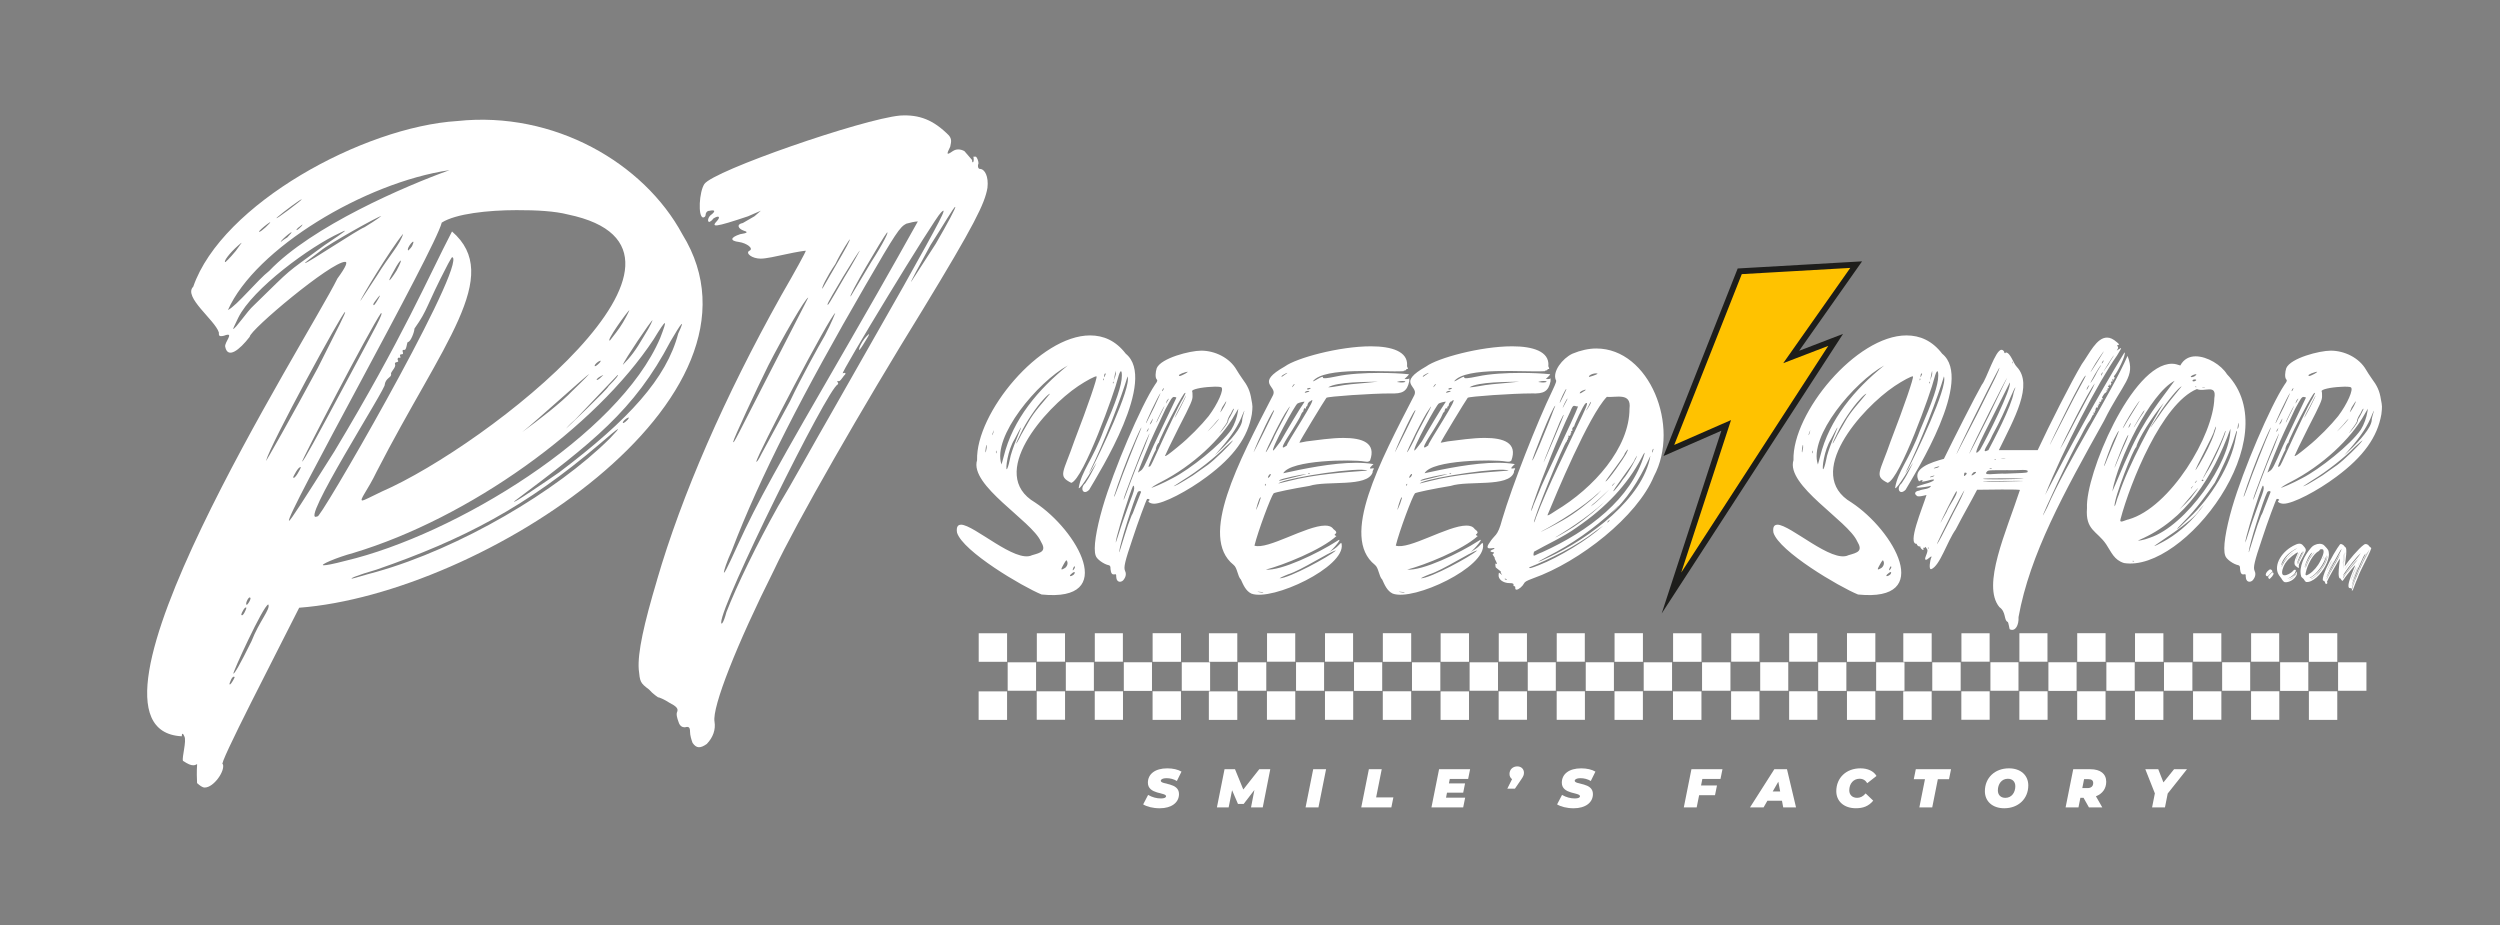 <svg viewBox="0 0 1700.79 629.28" version="1.1" xmlns="http://www.w3.org/2000/svg" id="Capa_1">
  
  <rect x="0" y="0" width="1700.79" height="629.28" fill="#808080" stroke="none"/>
  
  <defs>
    <style>
      .st0 {
        fill: #fff;
      }

      .st1 {
        fill: #ffc200;
      }

      .st2 {
        fill: none;
        stroke: #1d1d1b;
        stroke-miterlimit: 10;
        stroke-width: 4px;
      }
    </style>
  </defs>
  <path d="M229.52,189.52c6.15-8.36,7.03-11.4,5.28-11.39-9.63.02-64.9,46.44-64.92,50.99-7.03,9.12-14.92,15.21-16.65,6.87-.87-3.03,7.03-10.64-.85-7.59-3.5.77-3.5,0-3.5-2.27-2.6-8.34-24.45-24.23-17.42-31.07,19.41-56.2,115.84-108.79,179.76-112.73,65.67-6.98,126.86,28.54,152.99,77.05,68.86,111.39-136.34,244.67-260.67,254.07-14.08,28.11-56.32,109.41-51.93,106.36,1.74,4.55-6.17,15.95-12.3,15.97-1.75,0-3.5-1.51-5.24-3.02-.83-17.45,1.78-12.15-2.59-12.13-1.75,0-3.5-.75-7-3.02-.87-2.27,2.66-13.67.92-16.7-.87-2.27-1.74-2.27-1.75,0-84.9-4.36,85.64-270.36,105.88-311.38h0ZM153.39,178.31s2.63-2.28,7.02-7.61c4.39-6.08,5.27-6.84,1.76-3.8-6.14,5.33-10.54,11.41-8.78,11.4h0ZM155.06,210.94c6.13-3.05,20.19-20.54,28.08-26.63,28.97-30.42,92.95-57.89,122.74-68.58-57.8,8.48-132.33,53.43-150.82,95.21ZM159.64,460.6c-1.75-1.51-3.51,4.56-3.51,4.56,0,2.28,3.51-3.8,3.51-4.56ZM158.52,223.83c1.75,0,9.66-12.16,14.05-15.97,28.09-27.38,19.31-19.78,48.26-41.09,14.91-9.9,16.66-11.42,10.53-8.37-20.16,9.15-59.63,38.08-69.31,57.84-2.64,5.32-3.52,7.6-3.52,7.6h0ZM158.77,458.32c.88,0,4.39-6.08,12.31-22.04,5.29-13.67,13.19-22.04,11.45-25.07-3.5.77-24.64,47.11-23.76,47.11ZM167.64,413.53c-.87-1.51-3.51,3.8-3.51,4.56.87,2.27,3.51-3.8,3.51-4.56ZM167.65,411.25c0,1.52,3.51-3.8,2.64-4.56-.87-1.52-3.51,3.8-2.64,4.56ZM176.21,157.77c.88,0,2.63-1.52,4.39-3.05,9.65-9.13-5.26,2.29-4.39,3.05ZM216.23,250.26c14.08-28.11,19.36-37.99,18.48-37.99-1.75,0-51.01,90.42-53.67,101.06-1.76,3.8,18.47-31.92,35.19-63.07h0ZM205.15,135.7c0-.76-12.28,8.38-16.66,12.18-3.51,3.8,18.42-12.94,16.66-12.18h0ZM191.07,164.57s1.75-1.52,4.38-3.05c8.78-9.13-5.26,2.29-4.38,3.05ZM196.69,354.27c.88,0,9.67-13.68,30.76-47.12,46.6-77.51,64.22-119.29,80.06-149.68,34.94,30.27-6.33,75.9-51.21,163.28-6.16,12.91-12.31,19.76-9.68,19.75.87,0,5.26-2.29,13.15-6.1,71.87-31.28,242.05-164.48,126.56-188.49-8.75-2.26-21-2.99-35.01-2.95-19.26.04-41.15,2.37-50.79,8.47-4.43,18.22-108.22,202.87-103.84,202.86v-.02ZM204.67,317.83c-1.75-.75-5.27,6.84-5.27,6.84.87,2.27,5.27-6.08,5.27-6.84ZM205.1,153.91c1.17-1.52.88-1.52-.88,0-3.51,2.29-3.51,4.56.88,0ZM205.55,314.03c.87,0,8.79-14.44,29.91-53.95,21.12-39.51,25.51-47.11,23.76-47.11-7.91,11.4-54.55,101.06-53.67,101.05h0ZM207.66,178.95c1.75,0,35.95-22.85,40.33-24.38,8.77-5.33,11.4-7.61,11.4-7.61-1.75,0-35.94,19.06-41.21,23.62-7.9,6.09-11.4,8.37-10.53,8.37h0ZM215.96,351.19c-.89,6.83,95.85-160.34,92.39-175.51-.87-1.51-.87-.76-3.51,3.8-15.84,30.39-13.21,30.39-22.88,44.07,0,2.28-2.65,9.11-4.4,9.12-.88,0-.89,6.07-2.64,5.32-2.63,0,.87,3.03-1.76,3.04-2.63,0,.87,3.03-1.76,2.28-.88,0-.88.76-.88,1.52,1.75,2.27-2.63.76-1.76,3.04s-3.52,5.32-2.65,6.84c0,2.28-3.51,2.29-4.39,6.84,2.63,0-59.79,97.27-45.76,89.65h0ZM220.24,384.57c1.75,0,6.13-.77,14.89-3.07,74.45-17.63,185.81-85.43,214-151.51,5.29-13.67,4.41-13.67-4.38.77-39.55,60.04-125.51,121.71-204.36,145.42-11.39,3.06-23.66,8.4-20.16,8.39h.01ZM239.48,393.63c.88,0,7.88-2.29,16.65-4.59,56.94-16.07,122.7-54.92,158.69-90.67,8.78-9.13,7.9-9.13-7.02,3.81-50.01,42.61-92.09,64.72-151.67,85.35-13.14,3.82-18.4,6.11-16.65,6.11h0ZM245.24,204.66s3.52-5.32,11.43-17.48c7.91-12.92,15.81-21.29,17.58-28.12-8.78,10.65-29.88,45.6-29.01,45.6ZM253.99,206.92c0,1.52.87.76,3.51-3.8,3.52-6.08-3.51,3.04-3.51,3.8ZM269.8,184.11c5.28-9.88,2.65-8.35-1.75,0-5.28,9.12-3.52,8.36,1.75,0ZM277.72,170.44s1.75-1.52,2.63-3.04c3.52-7.6-4.38,1.53-2.63,3.04ZM380.61,321.21c47.37-35.78,72.83-63.91,80.79-94.29,5.28-11.39,1.77-6.83-5.27,5.33-24.64,47.11-53.58,69.18-106.21,108.77-2.63,3.04,21.92-13.71,30.69-19.8h0ZM389.51,265.79c8.78-8.37,11.41-11.41,11.41-11.41-.88,0-35.98,31.96-45.63,39.57,11.4-8.37,26.32-19.79,34.22-28.16ZM385.07,291.6s28.96-27.39,28.96-28.9c5.27-5.32,7.02-7.6,6.15-7.6,0,0-24.58,25.86-28.97,30.42-4.39,3.8-6.14,6.08-6.14,6.08h0ZM407.95,246.78c1.17-1.52.88-1.77-.87-.76-3.51,2.28-3.52,5.32.87.76ZM409.67,255.88c1.17-1.01.88-1.01-.88,0-4.38,2.29-3.51,4.56.88,0ZM428.18,211.06c-.88,0-16.69,22.05-13.18,20.52,1.76-2.28,6.15-7.6,8.79-12.16,3.52-6.08,4.4-8.36,4.4-8.36h-.01ZM437.76,229.25c5.28-8.36,6.16-11.4,6.16-11.4-.88,0-19.33,27.36-20.22,30.4,5.27-5.32,8.78-9.89,14.06-19ZM427.1,285.44c1.17-1.52.88-1.77-.87-.76-3.51,2.28-3.52,5.32.87.76Z" class="st0"></path>
  <path d="M446.94,394.67c16.79-57.71,45.85-124.56,84.56-193.71,9.67-16.72,16.71-29.63,16.71-30.39-.87,0-6.13.77-13.14,2.31-7.01,1.53-14.01,3.07-17.52,3.08-6.13,0-10.49-3.77-7.86-5.29,3.51-1.53-1.74-5.31-6.99-6.05-6.12-.75-6.12-3.02.89-5.31,5.25-.77,5.26-1.53,2.63-2.28-4.37-1.51-5.24-4.54-.86-5.31l7.89-4.57,4.39-3.81-8.76,3.82c-22.78,7.64-25.41,7.65-21.02,3.08,2.63-3.04.89-3.8-2.62-1.51-.88,1.52-2.63,2.28-2.63,2.28-1.75,0-.87-3.79,1.76-5.32,2.63-2.28,1.76-3.04-1.74-2.27-1.75,0-2.63,1.52-2.63,3.04,0,.76-.88,1.52-1.75,1.52-3.5-.75-2.58-17.45.93-22.77,6.15-9.12,107.79-44.27,133.19-46.6,13.13-.79,22.75,2.98,33.23,13.58,1.75,2.27,1.74,3.79.86,7.59-2.64,5.32-2.64,6.08,1.74,3.03,2.34-1.53,4.97-1.53,7.88-.02l5.24,6.06c0,3.03,1.75,1.51.88-2.28h1.75c.87.75,1.74,3.03,1.74,4.55-.88,2.28-.01,3.79.87,3.79,3.5,0,6.11,5.3,5.22,12.89-1.78,10.63-8.82,25.06-43.99,82.82-41.32,66.88-86.18,145.14-101.14,177.05-25.52,50.9-42.27,93.44-40.55,103.3.86,5.31-.9,10.63-5.29,15.19-4.38,3.05-7.01,3.05-9.63-.74-.87-2.27-1.74-5.31-1.73-7.58,0-3.04-.86-3.79-3.49-3.03-1.75,0-3.5-.75-4.37-3.78-.87-2.27-1.74-5.31-.86-6.83.88-2.28-.86-3.79-5.23-6.06-3.5-2.27-6.99-3.78-7.87-3.78,0,0-3.49-2.27-6.11-5.3-6.12-4.54-6.11-5.3-6.97-13.64-.84-11.38,3.58-31.12,12.42-60.74h-.03ZM494.15,416.56c7.05-18.23,21.14-47.1,35.21-72.17,8.79-14.44,24.63-43.31,36.06-63.07l49.26-86.63c24.63-44.07,30.79-55.47,25.52-50.14-4.39,3.8-69.45,110.96-66.82,109.43,1.75-.76,2.63,0,.87,1.52-1.76,2.28-2.64,3.8-3.51,3.8s-1.75,0-.88.76,0,1.52,0,1.52c-7.01,3.05-79.18,148.92-79.22,161.82,0,2.28,1.75,0,3.52-6.84h0ZM492.47,389.25c0,1.52,1.75-1.52,9.68-19,13.21-28.87,25.52-50.9,76.53-139.05,25.5-44.07,45.74-80.55,45.74-80.55-1.75,0-5.25.77-7.88,1.54-4.38,2.29-7.02,6.09-28.12,42.56-41.34,71.43-71.26,129.17-90.65,180.06-3.52,7.6-5.29,13.67-5.29,14.43h0ZM522.59,255.62c28.16-54.7,27.28-53.18,27.28-53.18-1.75,0-17.58,27.36-27.26,46.35-7.92,15.96-23.77,50.14-23.77,51.66,0,2.28,2.64-3.8,23.75-44.83h0ZM514.56,314.07c0,.76,1.76-1.52,3.52-5.32l19.35-35.71c7.92-16.71,19.36-37.23,23.76-44.83,4.4-8.36,7.04-15.19,7.04-15.19-2.63,0-53.66,97.26-53.67,101.05ZM559.52,196.34l9.67-16.72c5.28-9.12,9.67-16.72,8.8-16.72,0,0-5.27,7.6-9.68,16.72-6.15,9.12-9.67,16.72-8.8,16.71h.01ZM574.42,188.72c6.15-9.88,10.55-18.24,10.55-18.24-.88,0-21.98,34.96-21.98,36.48s.88,0,11.43-18.24h0ZM578.76,201.61l14.07-23.56c7.91-12.16,12.31-21.28,10.56-19.76-2.63,3.04-27.26,44.84-24.63,43.31h0ZM586.56,232.7c1.76-3.04,4.39-5.32,4.39-5.32.88,0-.88,2.28-2.64,5.32-1.76,3.04-3.52,5.32-3.52,5.32-.88,0,0-2.28,1.77-5.32ZM619.93,191.65l16.7-25.84c7.92-13.68,14.07-25.08,13.2-25.07-.87,0-7.91,12.16-16.7,25.84-7.92,14.44-14.08,25.83-13.2,25.07Z" class="st0"></path>
  <g>
    <polygon points="1183.57 184.57 1135.36 306.47 1174.35 289.41 1137.12 403.44 1248.83 231.23 1218.57 242.86 1262.79 180.03 1183.57 184.57" class="st1"></polygon>
    <polygon points="1183.57 184.57 1135.36 306.47 1174.35 289.41 1137.12 403.44 1248.83 231.23 1218.57 242.86 1262.79 180.03 1183.57 184.57" class="st2"></polygon>
  </g>
  <path d="M705.37,430.83h19.18v19.33h-19.18v-19.33ZM744.81,430.8h19.1v19.37h-19.1v-19.37ZM704.85,450.58v19.34h-19.31v-19.34h19.31ZM725.1,450.54h19.08v19.39h-19.08v-19.39h0ZM783.71,470.03h-19.16v-19.48h19.16v19.48ZM823.26,450.57v19.37h-19.28v-19.37h19.28ZM744.78,470.29h19.2v19.43h-19.2v-19.43ZM724.57,470.31v19.36h-19.27v-19.36h19.27ZM685.13,430.82v19.41h-19.3v-19.41h19.3ZM784.12,489.75v-19.47h19.3v19.47h-19.3ZM665.78,489.76v-19.41h19.34v19.41h-19.34ZM803.44,450.24h-19.29v-19.47h19.29v19.47ZM1590.09,450.24h-19.29v-19.47h19.29v19.47ZM1452.44,489.76v-19.41h19.34v19.41h-19.34ZM1570.78,489.75v-19.47h19.3v19.47h-19.3ZM1471.79,430.82v19.41h-19.3v-19.41h19.3ZM1511.23,470.31v19.36h-19.27v-19.36h19.27ZM1531.44,470.28h19.2v19.43h-19.2v-19.43ZM1609.92,450.57v19.37h-19.28v-19.37h19.28ZM1570.37,470.03h-19.16v-19.48h19.16v19.48ZM1511.76,450.54h19.08v19.39h-19.08v-19.39h0ZM1491.51,450.58v19.34h-19.31v-19.34h19.31ZM1531.47,430.8h19.1v19.37h-19.1v-19.37ZM1492.03,430.82h19.18v19.34h-19.18v-19.34ZM1432.46,450.24h-19.29v-19.47h19.29v19.47ZM1294.8,489.76v-19.41h19.34v19.41h-19.34ZM1413.14,489.75v-19.47h19.3v19.47h-19.3ZM1314.15,430.82v19.41h-19.3v-19.41h19.3ZM1353.59,470.31v19.36h-19.26v-19.36h19.26ZM1373.8,470.28h19.2v19.43h-19.2v-19.43ZM1452.28,450.57v19.37h-19.28v-19.37h19.28ZM1412.73,470.03h-19.16v-19.48h19.16v19.48ZM1354.12,450.54h19.08v19.39h-19.08v-19.39h0ZM1333.87,450.58v19.34h-19.31v-19.34h19.31ZM1373.83,430.8h19.1v19.37h-19.1v-19.37ZM1334.39,430.82h19.18v19.33h-19.18v-19.33ZM1275.83,450.24h-19.29v-19.47h19.29v19.47ZM1138.18,489.76v-19.41h19.34v19.41h-19.34ZM1256.52,489.75v-19.47h19.3v19.47h-19.3ZM1157.53,430.82v19.41h-19.3v-19.41h19.3ZM1196.97,470.31v19.36h-19.27v-19.36h19.27ZM1217.18,470.28h19.2v19.43h-19.2v-19.43ZM1295.66,450.57v19.37h-19.28v-19.37h19.28ZM1256.11,470.03h-19.16v-19.48h19.16v19.48ZM1197.5,450.54h19.08v19.39h-19.08v-19.39h0ZM1177.25,450.58v19.34h-19.31v-19.34h19.31ZM1217.21,430.8h19.1v19.37h-19.1v-19.37ZM1177.77,430.82h19.18v19.33h-19.18v-19.33ZM1117.7,450.24h-19.29v-19.47h19.29v19.47ZM980.04,489.76v-19.41h19.34v19.41h-19.34ZM1098.38,489.75v-19.47h19.3v19.47h-19.3ZM999.39,430.82v19.41h-19.3v-19.41h19.3ZM1038.83,470.31v19.36h-19.27v-19.36h19.27ZM1059.04,470.28h19.2v19.43h-19.2v-19.43ZM1137.52,450.57v19.37h-19.28v-19.37h19.28ZM1097.97,470.03h-19.16v-19.48h19.16v19.48ZM1039.36,450.54h19.08v19.39h-19.08v-19.39h0ZM1019.11,450.58v19.34h-19.31v-19.34h19.31ZM1059.07,430.8h19.1v19.37h-19.1v-19.37ZM1019.63,430.82h19.18v19.33h-19.18v-19.33h0ZM960.06,450.24h-19.29v-19.47h19.29v19.47ZM822.4,489.76v-19.41h19.34v19.41h-19.34ZM940.74,489.75v-19.47h19.3v19.47h-19.3ZM841.75,430.82v19.41h-19.3v-19.41h19.3ZM881.19,470.31v19.36h-19.27v-19.36h19.27ZM901.4,470.28h19.2v19.43h-19.2v-19.43ZM979.88,450.57v19.37h-19.28v-19.37h19.28ZM940.33,470.03h-19.16v-19.48h19.16v19.48ZM881.72,450.54h19.08v19.39h-19.08v-19.39h0ZM861.47,450.58v19.34h-19.31v-19.34h19.31ZM901.43,430.8h19.1v19.37h-19.1v-19.37ZM861.99,430.82h19.18v19.34h-19.18v-19.34Z" class="st0"></path>
  <path d="M1612.04,373.96c-.36.33-.8,1.04-1.33,2.14l-2,4.25-.65,1.39.77-1.44.99-1.98.99-1.98,1.06-2.11.18-.27h-.01ZM1604.17,384.85l.67-1.44.41-.99-.61,1.22-.43.99-.04.23h0ZM1602.1,390.87l.54-1.33.63-1.49.58-1.39.4-1.06c-.06.06-.2.32-.43.79l-.77,1.73-.9,2.25-.9,2.31-.72,1.98-.38,1.24.4-1.03.49-1.33.54-1.39.49-1.28h.03ZM1600.3,397.8c.24-.78.64-1.85,1.19-3.22l1.89-4.48,2.18-4.99,2.07-4.77.88-1.67.56-1.24.4-.88-.94.99-.81,1.48c-2.28,4.89-4.06,8.96-5.35,12.21-1.29,3.25-2.14,5.85-2.56,7.8.45-1.3.49-1.26.49-1.26v.03ZM1601.52,389.16l.47-1.15.63-1.53.47-1.21-.45.81-.72,1.71-.83,2.05-.79,2.07-.63,1.75c-.18.51-.29.87-.32,1.08l.45-1.12.59-1.55.61-1.62.52-1.28h0ZM1597.6,388.58c.36-.51.84-1.13,1.44-1.87l1.87-2.25,1.87-2.25c.6-.73,1.06-1.36,1.39-1.87l-.72.79-1.26,1.48-1.53,1.89-1.55,1.96-1.33,1.75-.9,1.22.72-.86h0ZM1596.62,385.34c.45-.69.94-1.38,1.46-2.07s.91-1.23,1.15-1.62l-1.62,2.11-1.19,1.69-1.01,1.51c-.15.36.32-.3,1.22-1.62h-.01ZM1597.47,387.28c.63-.96,1.33-1.91,2.09-2.86l2.31-2.77,2.27-2.68c.73-.88,1.39-1.76,1.96-2.63-.72.6-1.58,1.45-2.59,2.56s-2.02,2.3-3.06,3.58-2.01,2.53-2.92,3.76-1.66,2.28-2.23,3.15l-.99,1.58c-.15.27-.23.54-.22.81l1.49-1.8,1.12-1.66c.36-.54.61-.88.77-1.03h0ZM1593.96,386.83l.14-.77.25-1.64.34-2.41.36-2.65.29-2.38.16-1.55-.2,1.12-.29,2.25-.38,2.72-.36,2.65-.25,2.05-.05.61h-.01ZM1594.1,393.3c1.17-1.98,2.52-3.94,4.05-5.89s3.01-3.79,4.45-5.53c.6-.72.87-1.08.81-1.08l-1.08,1.24-.97,1.13-.92,1.1-1.91,2.34-1.6,2.02-1.08,1.51c-.27.4-.42.67-.45.79l-.76.92-.43.72c-.34.74-.37.91-.36.97l.25-.23h0ZM1593.78,383.63l.36-2.07.47-3.6.29-2.52-.43,2.63-.29,2.27-.25,2.05-.16,1.24h.01ZM1588.65,382.87c-.37.8-.39.82-.45.77-.35.76-.38.79-.41.76l-.43.79-.72,1.15-.81,1.49-1.03,1.96-1.03,2.02-.79,1.66c-.21.47-.32.77-.32.92l.4-.72c.51-1.08,1.2-2.39,2.07-3.94l2.7-4.74c.93-1.62,1.81-3.2,2.63-4.74.82-1.54,1.46-2.86,1.91-3.94l-.61,1.03-1.08,1.8-.94,1.67c-.23.69-.28.72-.34.72l-.79,1.26.02.09h.02ZM1586.68,383.59l.65-1.19.49-.94-1.15,1.91-.99,1.87-.99,1.87-.74,1.48,1.19-2.05.88-1.69.65-1.26h.01ZM1582.85,388.36l.45-.88.68-1.3.7-1.35.52-.97.45-.86.54-1.01.49-.94-.94,1.46-.97,1.85-.94,1.84-.7,1.46-.27.7h-.01ZM1584.16,390.02l.92-1.69,1.37-2.43,1.53-2.72,1.39-2.5,1.01-1.8.83-1.55.81-1.51.68-1.37.27-1.17c-.36.46-.77,1.17-1.33,2.16l-1.87,3.35-2.16,3.91-2.07,3.87-1.62,3.22c-.45.93-.74,1.56-.86,1.89-.33.87-.48,1.3-.45,1.3l.65-1.26.49-.99.38-.72h.03ZM1592.12,370.18c.81-.14,1.16,0,1.51.29s.65.5.92.65c.47.74.57.82.72.85.68.48.89,1.1.94,2.05.06.94.04,2.05-.07,3.33-.1,1.27-.26,2.62-.47,4.03l-.54,3.91c.63-.96,1.5-2.15,2.61-3.58,1.11-1.42,2.29-2.86,3.55-4.32,1.26-1.45,2.51-2.8,3.76-4.05s2.32-2.18,3.22-2.81c.36-.27.72-.4,1.08-.41.33,0,.65.07.94.2l.81.38.63.81.74.72c.65.34.71.53.74.76-.48,1.44-1.13,3.01-1.96,4.7l-2.56,5.15-2.54,5.13c-.81,1.68-1.47,3.22-1.98,4.63l-.77,1.84-.88,2.18-.79,2.07-.54,1.42-.52,1.37c-.5.47-.62.4-.74.25.48-2.07,1.17-4.27,2.09-6.61.92-2.34,1.9-4.69,2.97-7.06,1.06-2.37,2.13-4.67,3.19-6.9,1.06-2.23,1.98-4.27,2.77-6.09-.18.24-.43.67-.74,1.28l-1.06,2.09-1.19,2.45-1.13,2.41-.88,1.93-.49,1.03c-.17.75-.17.79-.22.74-.32.74-.33.77-.36.74-.25.75-.26.78-.32.72-.17.3-.3.61-.45,1.03-.15.42-.36.86-.63,1.3-.15.3-.39.87-.72,1.71l-1.04,2.7-.99,2.77c-.3.88-.5,1.54-.58,1.95l-.38.9c-.26-.71-.28-.8-.34-.68-.93.08-1.32-.07-1.53-.49-.21-.42-.28-1.01-.2-1.75.07-.75.26-1.63.56-2.65s.65-2.08,1.06-3.19c.4-1.11.84-2.23,1.3-3.35l1.28-3.08.45-1.08-.72.52-1.44,1.73-1.73,2.11-1.73,2.18-1.42,1.89-.83,1.19c-.33.51-.58.86-.74,1.06-.68-.53-.74-.55-.83-.52-.35-.85-.39-.97-.45-1.03-.8-.11-1.06-.49-1.22-1.1-.15-.61-.23-1.36-.25-2.25-.01-.89.02-1.84.11-2.88l.29-3.01.34-2.68c.12-.81.18-1.41.18-1.8l-.61.95-1.39,2.31-1.82,3.15-1.96,3.46-1.78,3.28c-.54,1.03-.96,1.91-1.26,2.63.33.69.28.97.13,1.21-.79.48-.93.47-.99.41-.22-.67-.27-.73-.36-.77-.27-.9-.31-1.02-.38-.99-.67-.36-.98-.61-1.28-.94-.06-.81.13-1.9.56-3.26.44-1.36,1.01-2.86,1.73-4.48.72-1.62,1.53-3.29,2.43-5.02.9-1.72,1.8-3.36,2.7-4.9.9-1.54,1.75-2.92,2.54-4.14.79-1.21,1.43-2.12,1.91-2.72l.04.04ZM1581.68,379.85l.34-1.06-.65,1.51-.32.76.63-1.21h0ZM1580.24,380.26l.58-1.39.22-.74-.54,1.19c-.39.93-.56,1.39-.49,1.39l.22-.45h.01ZM1578.09,384.8c.46-.71.5-.78.43-.72-.52.69-.55.78-.43.72ZM1576.83,390.15c.87-.87,1.68-1.79,2.43-2.77.75-.97,1.41-1.96,1.98-2.94.57-.99,1.03-1.95,1.39-2.88s.6-1.8.72-2.61c.09-.6.12-.9.09-.9s-.12.31-.27.94c-.3,1.23-.72,2.41-1.26,3.55-.54,1.14-1.15,2.23-1.84,3.28s-1.43,2.03-2.2,2.95c-.78.92-1.53,1.76-2.25,2.54l1.21-1.17h0ZM1572.55,393.93c.6-.33,1.23-.74,1.89-1.24.66-.49,1.3-1.04,1.93-1.64s1.22-1.22,1.78-1.87,1.03-1.25,1.42-1.82c-.99,1.05-1.51,1.68-2.02,2.25s-1.04,1.11-1.6,1.62c-.56.51-1.15.99-1.78,1.44s-1.34.92-2.11,1.39l.49-.14h0ZM1572.06,379.22c.12-.24.3-.52.54-.83l.74-.97.76-.99c.25-.33.44-.61.56-.85l-1.19,1.37-.88,1.24-.76,1.21.22-.18h0ZM1571.7,393.21c.78-.39,1.58-.91,2.41-1.55.82-.65,1.64-1.38,2.45-2.2s1.58-1.72,2.31-2.7c.74-.97,1.39-1.98,1.96-3.01s1.03-2.08,1.37-3.13c.34-1.05.55-2.07.61-3.06-.36,1.44-.94,2.96-1.75,4.57-.81,1.61-1.74,3.13-2.79,4.57s-2.19,2.74-3.42,3.89c-1.23,1.15-2.44,2.02-3.64,2.59l.49.04h0ZM1569.23,391.37c.6-.21,1.24-.54,1.93-.99.69-.45,1.38-.99,2.07-1.62s1.37-1.34,2.05-2.14c.67-.79,1.3-1.63,1.87-2.5l.92-1.53c.37-.66.74-1.38,1.1-2.16s.69-1.58.99-2.38c.3-.81.49-1.54.58-2.2s.05-1.2-.13-1.62c-.18-.42-.56-.63-1.12-.63-.36,0-.72.06-1.08.18-.45.58-.55.83-.74,1.04-1.43.79-2.27,1.54-3.08,2.47-.81.93-1.55,1.96-2.23,3.08-.67,1.13-1.28,2.29-1.82,3.51-.54,1.21-.99,2.41-1.35,3.58-.03.24-.11.58-.25,1.03-.13.45-.25.9-.34,1.35s-.14.84-.14,1.17c.45.49.58.45.77.36h0ZM1569.14,384.8c.33-.9.7-1.77,1.13-2.61l1.21-2.32,1.06-1.82.7-1.17c-.48.54-.98,1.22-1.51,2.05s-1.01,1.69-1.46,2.59-.85,1.81-1.19,2.72c-.35.91-.59,1.73-.74,2.45l.52-1.13.29-.76h-.01ZM1568.24,385.21c.18-.63.46-1.36.85-2.2.39-.84.82-1.7,1.28-2.58.46-.89.94-1.72,1.44-2.52.49-.79.94-1.46,1.33-2-.45.09-.94.51-1.49,1.26-.54.75-1.05,1.61-1.53,2.59s-.9,1.95-1.26,2.92-.61,1.75-.77,2.32c-.18.72-.25,1.08-.22,1.08s.15-.28.36-.85v-.02ZM1572.1,372.88c.66-.9,1.54-1.61,2.65-2.14,1.11-.52,2.22-.79,3.33-.79.69,0,1.33.11,1.91.34.58.22,1.09.59,1.51,1.1l1.53,1.64c.36.41.64.8.83,1.17.19.38.32.78.38,1.21l.18,1.82c0,1.08-.22,2.3-.65,3.67-.44,1.36-1.04,2.77-1.82,4.2-.78,1.44-1.68,2.83-2.7,4.18-1.02,1.35-2.11,2.53-3.26,3.55s-2.35,1.82-3.58,2.41c-1.23.58-2.41.82-3.55.7-.36-.24-.66-.53-.9-.88l-.67-1.06-.88-.83c-.67-.54-.77-.7-.83-.88-.51-1.62-.64-3.34-.4-5.15s.7-3.58,1.39-5.31c.69-1.72,1.53-3.37,2.52-4.93s1.99-2.91,3.01-4.05v.03ZM1542.96,392.76l.41-.83,1.48-1.6.83-.88c.71-.2.88.16.97.52.18.09.17.35-.02.79-.2.44-.48.89-.85,1.37-.37.48-.78.91-1.21,1.28-.44.38-.77.56-1.01.56l-.16-.79-.43-.43h0ZM1543.64,387.73c.27-.24.57-.36.9-.36s.61.13.85.38c.24.26.46.55.68.88-.39.48-.83.93-1.31,1.35-.48.42-.93.9-1.35,1.44-.82.76-1.02.74-1.26.58-.45-.21-.69-.5-.72-.88-.03-.37.06-.78.27-1.21.21-.44.5-.85.88-1.24.37-.39.73-.7,1.06-.94h0ZM1522.47,291.67c.3-.59.59-1.48.59-2.67.3-4.45-1.48,3.86-.59,2.67ZM1500.51,322.52c4.75-6.82,12.46-24.03,13.65-29.08,0-.89-.59.3-1.48,2.97-3.86,9.79-10.98,22.85-14.24,29.37,0,0,1.19-1.48,2.08-3.26h-.01ZM1499.92,263.48h-1.48c-1.48.3,2.67.3,1.48,0ZM1497.84,326.97c.59.59.59.3,1.19,0,.3-.89-1.48-.89-1.19,0ZM1493.69,319.85s.89-1.19,2.67-4.15c3.56-5.93,8.31-15.43,10.09-21.07,1.78-5.04,1.48-6.23-.3-1.19.59.89-13.35,26.41-12.46,26.41ZM1493.39,328.46c.3,0,.59-.59.89-.89,1.78-2.08-2.08,1.19-.89.89ZM1494.28,263.18c-.74-.28-1.02-.3-1.05-.22-.07.18,1.05.83,1.05.22ZM1491.61,259.03c0,.59,1.19.59,2.08,0,1.78-1.19-2.37-1.19-2.08,0ZM1490.72,332.31s.59-.59.89-1.19c1.78-2.08-2.08,1.48-.89,1.19ZM1490.42,256.36c.3.59,2.37,0,3.26-.89,2.37-2.08-3.56,0-3.26.89ZM1490.42,338.84c3.86-5.04,5.04-6.82,5.04-6.82-.59,0-10.09,11.87-12.76,14.54,2.67-2.37,5.04-4.75,7.71-7.71h.01ZM1481.23,359.9c.3,0,3.26-2.67,8.01-7.42,14.54-13.35,28.78-36.49,31.75-54.59,1.49-5.93.89-6.53-.59-1.19-2.67,9.79-10.68,26.11-13.65,31.75-5.64,8.01-12.17,17.51-21.36,26.7-3.26,3.26-4.45,4.75-4.15,4.75h-.01ZM1465.8,371.48c.3,0,2.08-.89,5.93-2.97,8.31-4.45,16.91-11.57,23.44-19.58,4.75-5.93,5.34-6.82,1.48-2.37-4.75,8.6-32.34,24.92-30.86,24.92h.01ZM1463.13,290.78s1.78-2.37,5.34-7.42c5.64-8.6,11.28-14.84,15.72-20.47-1.48,0-10.38,10.68-16.02,19.58-3.56,5.64-5.34,8.31-5.05,8.31h.01ZM1462.53,365.84c24.63-8.01,54.89-51.33,54.89-74.17-12.16,33.23-30.26,62.01-62.01,75.66-2.97,1.19,3.56,0,7.12-1.48h0ZM1451.56,290.78c.3,0,.89-1.19,2.97-4.45,1.78-3.26,3.85-5.34,4.45-7.12-.59-.59-7.42,11.57-7.42,11.57h0ZM1451.86,381.86c0-.3-.6-.3-.89-.3-1.19.3,1.48.59.89.3ZM1449.18,289.29c.89-2.08.3-1.78-.59,0-1.19,2.37-.3,2.08.59,0ZM1447.11,286.62c2.08-3.56,7.12-11.28,8.6-13.95-.59,0-7.12,10.09-9.49,14.54-3.26,5.93-2.37,5.34.89-.59ZM1448,353.38c28.48-8.01,57.86-57.26,58.45-82.48,1.78-10.09-6.83-3.86-11.87-6.23-23.73,9.79-45.39,63.79-51.92,88.41-1.19,3.56,3.26.59,5.34.3h0ZM1438.5,344.48c.89-.59,1.48-4.75,2.97-8.01,6.23-19.58,24.33-52.52,30.56-62.31-8.01,9.49-17.5,24.63-18.69,29.97-1.78.59-15.13,34.42-14.83,40.35h-.01ZM1438.5,318.37s1.19-2.37,3.56-8.31c2.37-5.93,5.04-10.68,5.93-14.24-1.19,0-9.79,22.55-9.49,22.55h0ZM1437.02,334.39c2.37-5.04,7.71-18.39,11.27-25.81,10.38-23.44,21.66-36.49,31.15-49.55-16.61,8.6-38.57,53.7-42.43,75.36h.01ZM1431.38,317.18c.3,0,1.19-2.37,3.86-8.9,1.78-4.15,6.53-15.13,6.23-15.13s-1.19,1.48-3.26,5.64c-2.08,4.15-7.12,18.39-6.82,18.39h-.01ZM1419.81,345.66c-1.19-22.55,30.56-98.21,57.85-98.2,2.08,0,3.86.59,5.64,1.19,2.37-4.45,6.23-6.23,10.38-6.23,8.01,0,17.5,5.93,21.36,12.16,41.54,43.32-29.37,134.99-70.02,128.47-6.82-2.08-8.6-7.42-12.16-12.76-6.23-9.2-14.24-9.49-13.05-24.62h0ZM1431.08,252.8s.89-1.49,3.26-4.75c1.78-3.26,3.26-5.04,3.86-6.53-.3,0-7.42,11.28-7.12,11.28ZM1430.78,246.27c.89-1.48,0-1.19-.59,0-.89,1.48,0,1.19.59,0ZM1430.19,254.28c.89-1.48.3-1.19-.59,0-.59,1.78,0,1.48.59,0ZM1422.18,253.1c.3,0,1.78-2.37,4.45-6.53,3.56-5.64,4.75-7.71,4.75-7.71-.3,0-5.64,7.71-8.01,12.16-.89,1.48-1.19,2.08-1.19,2.08ZM1422.18,260.51s1.19-1.19,3.26-5.04c1.78-3.86,3.56-5.93,4.15-7.42-2.08,2.08-7.71,12.46-7.42,12.46h.01ZM1420.7,263.48c1.19-2.08.59-1.78-.59,0-1.19,2.37-.3,2.08.59,0ZM1401.41,305.61c3.56-5.64,10.38-19.58,15.13-28.19,4.45-8.6,7.12-12.76,8.6-16.61-4.45,5.34-21.66,40.05-23.73,44.8ZM1394.59,302.64s3.26-6.23,11.57-22.55c6.82-13.65,12.17-22.55,12.76-24.33,0-3.86-24.92,46.88-24.33,46.88ZM1369.37,247.16v-.89c-.59-1.19-.3,1.48,0,.89ZM1364.62,312.14c-.89-.3-2.37-.3-3.56,0h3.56ZM1357.2,312.73c.59,0,.89,0,.59-.3,0-.3-2.08.3-.59.3ZM1354.83,318.37h-1.19c-.89.59,2.37.59,1.19,0ZM1364.62,322.23c10.38-.3,13.95-.59,14.54-.89,2.08-2.67-5.64-1.19-13.35-1.48-12.16,0-13.35,0-13.94.89-3.27,3.26,5.04,1.19,12.76,1.48h-.01ZM1352.75,306.21c3.26-6.23,15.72-29.67,17.21-39.16.89-2.37,1.19-3.56,1.19-3.56-.29,0-1.48,2.37-3.26,6.53-4.74,10.98-6.53,15.13-12.46,26.11-2.67,6.53-8.61,13.06-2.67,10.09h0ZM1349.19,325.79c-.3.59,26.41.3,27.59-.3.89,0-28.48-.3-27.59.3ZM1376.19,327.27c1.19-.29-25.52,0-27,.3-1.78.59,28.48-.3,27-.3ZM1344.74,307.99c.3,0,1.19-.59,2.37-2.08,4.45-7.71,21.66-41.83,20.18-45.69-13.35,27-24.63,47.77-22.55,47.77ZM1343.85,321.04c-.59,0-1.49.3-1.78.89-3.26,3.86,4.15-.89,1.78-.89ZM1353.05,282.77c9.2-18.99,12.46-25.81,12.46-25.81-.59,0-22.85,44.5-25.81,51.62,0,.59,4.75-8.6,13.35-25.81h0ZM1337.33,323.12c1.48-1.48,0-1.78-.89-1.48-.29,1.19-.89,3.26.89,1.48ZM1331.1,308.87s3.86-7.42,13.94-27c12.16-24.33,15.43-30.56,15.13-31.75-8.31,15.43-29.67,58.75-29.08,58.75h.01ZM1320.12,355.75l4.15-7.42c1.78-4.75,8.01-12.46,6.82-14.24-.59,0-11.28,21.66-10.98,21.66h.01ZM1336.43,333.5c-.59,0-18.99,35.9-18.69,36.79,2.67-3.56,11.27-21.95,14.54-27.59,3.26-6.53,4.15-9.2,4.15-9.2h0ZM1315.67,318.67c.59,0,1.78-.3,2.67-.59,3.56-1.78-3.26,0-2.67.59ZM1313,324.6c0,.3,2.37-.3,2.97-.89.59-.59-3.26.59-2.97.89ZM1311.81,373.26c.3,0,.3-.3,0-.89-.3-.89-.3,1.78,0,.89ZM1304.99,331.72c-2.08,0-2.08-.59,4.15-2.37,7.42-1.78,9.2-4.45,2.37-2.37-3.17.79-4.45.89-3.86.3,1.48-1.48-1.78-.3-2.08.3-5.34-8.9,8.31-13.05,16.91-15.43,6.23-12.76,21.06-42.13,25.81-50.44,3.26-3.86,9.2-23.73,13.35-23.74.59,0,1.19.3,1.78,1.19,0,1.19.89,1.49,1.19.59,3.26.3,5.05,7.42,7.42,9.79,11.57,12.16-1.78,35.31-12.16,56.67h26.41c8.01-17.21,22.55-45.99,29.97-58.45,5.34-7.42,10.08-18.1,17.21-18.1,2.08,0,4.15.89,6.82,3.26,2.97,2.37-.3,1.48,0,2.37,1.48.89.3,2.37-.3,3.26,1.49-.89,2.67-1.78,2.97-1.78s-.3,1.19-2.67,5.04c-12.46,17.51-36.79,64.09-48.95,94.94,15.43-29.97,36.2-67.94,54-97.02,1.48,1.19-5.34,14.54-6.82,15.72-.59.89-.59,1.48,0,1.19.89-.59-.89,2.37-.89,2.08-.59,0,.89-1.48-.3-.89-.59.3.3,2.08-.3,1.78-.59-.3-.89,0-.89.59-.59,1.19,1.19-.89,0,1.19-.3.89-1.19,1.78-.89.59.59-1.19-.3-.3-.89.59-.89,1.78.89-.3.3,1.19-.3,1.19-1.19-.3-.89,1.19.59,1.49-.59,0-1.19.89.89-.3.89,0,.59.59-.59,1.19-1.19.3-2.37,2.67-1.78,2.67.3,1.19-.3,2.37-.3.89-1.48-.3-.89.89.3.59-1.19,2.08-.89.89.89-1.19-.89.29-.3.89.59,1.78-1.19-.59-.59,1.19.59,1.48-1.19-.59-.59.89.59.59-1.19,2.08-.59.89,1.19-2.08-2.08,2.08-.89,1.48,0,1.48-.89.3-.59,1.48.59,1.48-.89,0-.89.59.29,1.19,0,1.78-.59,1.78-3.26,7.12-.89.3-8.31,14.84-6.82,11.57-26.11,53.4-25.52,53.4,0,0,.89-1.48,2.97-5.64,12.76-29.67,43.32-77.14,54.59-102.95,5.64,14.54-2.97,17.8-16.02,44.21-27.3,48.96-50.44,90.79-58.15,133.51.3,5.34-2.08,10.09-5.93,8.31-.3,0-.89-5.04-1.48-5.04-2.67-1.19-.89-6.82-5.64-10.09-12.16-14.84,4.75-51.33,13.94-79.51,2.08-.89-24.92-.3-29.08-.3-4.45,8.6-9.2,16.61-14.54,27-5.93,8.31-10.68,24.63-16.61,27-2.08.59-.59-6.53-.3-7.12,1.48-3.26-1.19-.3-2.67.59-3.56,1.19,1.78-5.64,0-7.12-.3-.89-1.48-2.08-1.48-1.19.59,1.19-1.78-.59-.89.89.59,2.37-2.67-.59-2.08-1.48-1.48.3-2.67-1.19-2.37-1.78-6.82.59,3.56-23.74,6.53-33.23-1.48.3-6.23,1.78-6.82.3-1.78-1.19-.89-2.97,1.78-3.26,2.37-1.19,7.42-.89,8.01-3.26-2.37.59-6.53,1.19-8.6,1.19h-.02ZM1314.48,253.39v-1.19c-.59,1.78-.89,4.75-1.49,6.82.59-1.48,1.78-4.15,1.49-5.64h0ZM1312.7,260.81c.3,0,.3-.59.3-.89-.59-1.19-.59,1.49-.3.89ZM1307.06,255.77c.3-.59.59-1.19.59-1.48-1.18-1.48-1.48,4.45-.59,1.48ZM1306.17,258.73c.3-.3.3-.59.3-.89-.6-1.49-.6,1.48-.3.89ZM1298.16,318.96c4.45-8.6,27.3-55.48,24.33-62.9-3.56,12.46-15.72,44.8-26.41,66.16,0,0,.89-1.48,2.08-3.26h0ZM1286.29,386.91c.3-.59.59-1.19.3-1.48-.59-1.19-2.67,5.04-.3,1.48ZM1283.33,391.65c0,.89,2.37-.3,2.97-1.19,1.48-3.26-3.26.59-2.97,1.19ZM1280.06,386.31c1.48-1.19,2.08-3.26,1.19-4.75-.3-.89-.89,0-2.08,2.08-1.78,3.26-2.97,5.04.89,2.67ZM1246.83,301.75s.89-1.19,2.08-3.56c1.19-2.67,4.15-7.42,5.93-10.68,4.15-7.71,10.68-14.24,14.84-19.58-.3-.3-2.37,1.48-4.45,3.86-4.75,5.04-11.87,15.43-15.43,23.14-2.08,4.15-3.26,6.82-2.97,6.82ZM1240.31,319.26c.3,0,1.19-2.08,2.08-6.53.89-6.23,8.01-21.95,7.71-21.95s-1.48,2.37-4.45,8.01c-4.74,7.42-6.23,20.47-5.34,20.47ZM1236.75,316c0-.3.89-2.67,1.48-5.34,6.23-25.52,23.73-45.99,43.61-62.01-20.47,11.27-51.62,48.36-45.1,67.35h.01ZM1233.19,308.28c.3-.3.3-1.19,0-1.48-.3-1.48-.3,2.67,0,1.48ZM1231.41,293.45c.59-2.37-.59,1.19-.89,1.78-.59,2.37.89-.89.89-1.78ZM1226.07,307.69c0-.3.3-1.48.59-2.97.3-6.23-1.48,3.56-.59,2.97ZM1209.16,356.94c8.9,0,37.09,26.41,48.36,20.77,6.23-1.78,10.09-2.67,5.93-9.49-6.23-13.94-48.66-37.98-43.32-55.18-.89-32.04,42.72-84.85,76.84-84.85,9.2,0,17.51,3.56,24.33,12.46,21.66,17.5-17.8,80.4-24.92,92.57-4.15,4.15-6.53-1.19-2.67-4.45.89-1.19,3.26-5.05,5.04-8.6,2.08-3.86,2.67-5.34,2.67-5.34-.3,0-10.98,18.69-12.16,17.21,1.78-11.57,9.79-19.58,16.91-39.16,8.6-19.88,12.46-30.86,12.46-37.38,0-4.45-1.19-3.86-2.67,1.78-2.08,8.9-23.44,68.83-31.75,71.21-9.49-4.75-5.34-6.82,2.08-28.48,9.49-24.63,15.72-43.02,15.13-43.91-.59-.59-7.12,2.97-12.46,6.53-22.55,15.13-62.31,59.93-29.37,79.22,28.78,18.99,56.96,67.94,4.45,62.6-13.06-5.34-53.7-29.37-57.56-42.13-.59-3.86.59-5.34,2.67-5.34v-.04ZM1124.01,307.69c0,1.19.89-2.08.89-2.08-.3-1.19-1.19,1.78-.89,2.08ZM1097.9,334.09c1.19-1.19,4.15-4.75,6.23-8.01,3.56-3.86,10.09-16.02,9.49-16.02,0,0-.59.89-1.48,2.37.59,1.19-17.21,23.73-14.24,21.66ZM1096.71,330.54c.3,0,.89-.59,1.19-1.19,2.67-2.67-1.48.59-1.19,1.19ZM1093.74,355.46l.89-.89c1.78-2.37-2.08.89-.89.89ZM1092.26,327.57c1.48,0,12.76-16.32,13.94-18.69,2.08-3.86,1.48-4.15-.89-.3.59.89-13.65,18.99-13.05,18.99h0ZM1083.06,343.89c1.48-.89,5.04-4.15,8.01-7.12l3.86-3.86s-10.09,9.49-11.27,10.09c-1.58,1.58-1.78,1.88-.59.89h-.01ZM1080.99,256.36c0,.3,5.34-1.48,5.93-2.08-1.19-.89-6.23.59-5.93,2.08ZM1080.99,276.54c2.37-3.86,1.48-4.45-.3-.3-2.37,4.15-2.08,4.15.3.3ZM1077.13,266.45c4.15-2.37-.59-1.19-2.08.3-.89,1.19,0,1.19,2.08-.3ZM1063.18,277.43s.59-.89,1.48-2.67,1.78-3.26,1.78-3.56c-.59-.3-3.56,6.23-3.26,6.23ZM1061.11,274.16c0,.3,5.04-9.79,4.45-9.49-.3-.59-4.75,8.6-4.45,9.49ZM1070.6,358.42c9.1-6.17,17.04-12.91,24.4-20.24-10.37,10.3-25.08,20.3-36.86,27.36,0,.3,5.93-2.97,12.46-7.12h0ZM1052.8,350.41c0,.59,1.19,0,5.64-2.97,25.81-15.43,50.14-42.73,50.14-69.43,1.48-11.28-9.2-7.42-15.43-8.01-12.16,12.46-35.01,67.35-40.35,80.4h0ZM1057.55,297.6c4.15-9.79,6.53-15.43,6.23-15.43s-.89,1.48-2.67,5.04c-2.37,5.93-10.98,26.7-10.98,27.3,0,.39,2.47-5.24,7.42-16.91ZM1048.35,361.69c0,.3,8.6-4.15,14.83-7.71,8.01-4.45,18.1-12.46,23.44-17.51,2.97-2.97,3.26-3.56,1.19-1.48-10.98,10.09-27.59,20.47-39.46,26.7h0ZM1046.57,382.16c.3,0,2.67-.89,6.82-2.97,28.19-13.05,64.38-40.05,69.43-69.13-8.6,18.69-16.32,29.67-27,39.76,1.48-1.78,5.64-5.93,5.34-5.93l-3.26,3.26c-13.95,12.76-28.19,22.85-45.1,31.45-4.45,2.37-6.53,3.56-6.23,3.56h0ZM1043.6,355.46s.89-1.48,1.19-2.97c8.01-21.36,22.25-49.55,31.75-70.02,3.56-7.42,3.86-9.2,2.08-8.01-1.48,1.19-8.01,15.13-7.71,15.73-.3-.59-2.08,2.37-1.19,2.08.59-.59-.3,1.78-.59.89-.89-.3.59,2.08-.59,1.48.3.89-.59,2.37-1.19,1.78-.89-.59.3,1.78-.59,1.48-.59,0,.59,1.19-.3,1.19s0,.89-.59,1.19c-1.78.59-23.73,55.18-22.25,55.18h-.02ZM1049.24,375.63c31.45-14.24,60.53-36.2,69.43-66.46.59-2.17-.1-1.28-2.08,2.67-9.49,17.8-23.74,33.23-44.21,47.18-8.6,6.23-21.07,11.87-28.78,16.32-1.19,4.75.59,2.08,5.64.3h0ZM1042.42,313.32c.3,0,1.78-2.97,4.75-10.09,10.38-24.92,8.01-20.17,10.98-27.3-2.08.59-16.32,37.38-15.72,37.38h-.01ZM1042.71,345.37c.3-1.48,2.67-6.53,4.45-10.98,1.19-4.15,23.74-50.14,26.41-57.85-2.97,0-2.97-2.37-5.34,3.56-7.71,16.02-18.69,43.61-24.92,61.71-2.08,5.93-2.37,7.71-.59,3.56h-.01ZM1040.34,386.01c0,.89,1.19.59,6.53-1.48,13.65-5.34,33.23-17.21,43.61-26.7,1.19-.89-.89.59-5.04,3.56-12.76,10.09-31.75,19.28-45.1,24.62h0ZM1023.72,394.03c.3.3,1.48.59,1.48.3s-1.78-1.19-1.48-.3ZM1013.04,369.7c3.86-6.53,5.64-3.86,8.9-16.32,6.82-23.14,24.03-66.76,34.12-87.52,2.67-5.64,2.97-6.82,2.37-7.42-2.37-5.64,4.45-14.54,11.27-17.8,5.64-2.37,11.27-3.56,16.32-3.56,36.2,0,57.26,53.11,39.16,86.93-11.27,27.3-50.44,58.15-82.18,69.43-4.75,1.78-5.64,2.37-6.23,3.56-.89,1.78-3.56,4.15-5.04,4.15-.59,0-.89-.3-.89-1.19.3-1.48-.89-.89-1.19-1.48.3-1.48-.3-1.78-2.67-1.78-4.45,0-8.01-2.67-7.42-5.93.3-1.48-.3-1.48,1.48-.3,2.37,2.37-.59-.89,0-1.48.59,0-3.86-2.97-3.56-3.26-.3-2.37-.3-2.67.59-2.08,1.19.3-1.48-3.56-1.19-3.86.3-.59-2.08-2.67-1.19-2.97,1.19-.59.89-1.19-.3-1.19-2.97-.59-.59-1.48.89-2.08,2.67-2.37-7.42,2.37-3.26-3.86h.02ZM653.75,356.94c8.9,0,37.09,26.41,48.36,20.77,6.23-1.78,10.09-2.67,5.93-9.49-6.23-13.94-48.66-37.98-43.32-55.18-.89-32.04,42.72-84.85,76.84-84.85,9.2,0,17.5,3.56,24.33,12.46,21.66,17.5-17.8,80.4-24.92,92.57-4.15,4.15-6.53-1.19-2.67-4.45.89-1.19,3.26-5.05,5.04-8.6,2.08-3.86,2.67-5.34,2.67-5.34-.3,0-10.98,18.69-12.16,17.21,1.78-11.57,9.79-19.58,16.91-39.16,8.6-19.88,12.46-30.86,12.46-37.38,0-4.45-1.19-3.86-2.67,1.78-2.08,8.9-23.44,68.83-31.75,71.21-9.49-4.75-5.34-6.82,2.08-28.48,9.49-24.63,15.72-43.02,15.13-43.91-.59-.59-7.12,2.97-12.46,6.53-22.55,15.13-62.31,59.93-29.37,79.22,28.78,18.99,56.97,67.94,4.45,62.6-13.05-5.34-53.7-29.37-57.56-42.13-.59-3.86.59-5.34,2.67-5.34v-.04ZM670.66,307.69c0-.3.3-1.48.59-2.97.3-6.23-1.48,3.56-.59,2.97ZM676,293.45c.59-2.37-.59,1.19-.89,1.78-.59,2.37.89-.89.89-1.78ZM677.78,308.28c.3-.3.3-1.19,0-1.48-.3-1.48-.3,2.67,0,1.48ZM681.34,316c0-.3.89-2.67,1.48-5.34,6.23-25.51,23.73-45.99,43.61-62.01-20.47,11.27-51.62,48.36-45.1,67.35h.01ZM684.9,319.26c.3,0,1.19-2.08,2.08-6.53.89-6.23,8.01-21.95,7.71-21.95s-1.48,2.37-4.45,8.01c-4.75,7.42-6.23,20.47-5.34,20.47ZM691.43,301.76s.89-1.19,2.08-3.56c1.19-2.67,4.15-7.42,5.93-10.68,4.15-7.71,10.68-14.24,14.83-19.58-.3-.3-2.37,1.48-4.45,3.86-4.75,5.04-11.87,15.43-15.43,23.14-2.08,4.15-3.26,6.82-2.97,6.82h0ZM724.66,386.31c1.48-1.19,2.08-3.26,1.19-4.75-.3-.89-.89,0-2.08,2.08-1.78,3.26-2.97,5.04.89,2.67ZM727.92,391.65c0,.89,2.37-.3,2.97-1.19,1.48-3.26-3.26.59-2.97,1.19ZM730.89,386.91c.3-.59.59-1.19.3-1.48-.59-1.19-2.67,5.04-.3,1.48ZM742.76,318.96c4.45-8.6,27.3-55.48,24.33-62.9-3.56,12.46-15.72,44.8-26.4,66.16,0,0,.89-1.48,2.08-3.26h-.01ZM750.77,258.74c.3-.3.3-.59.3-.89-.59-1.48-.59,1.48-.3.89ZM751.66,255.77c.3-.59.59-1.19.59-1.48-1.19-1.48-1.48,4.45-.59,1.48ZM757.3,260.81c.3,0,.3-.59.3-.89-.59-1.19-.59,1.48-.3.89ZM759.08,253.39v-1.19c-.59,1.78-.89,4.75-1.48,6.82.59-1.48,1.78-4.15,1.48-5.64h0ZM750.17,345.07c7.42-25.52,26.11-69.13,35.6-83.37,1.78-2.37,1.78-2.97,1.19-3.56-1.19-1.19-.89-5.04,0-7.71,2.97-6.82,22.55-11.87,30.26-11.87,9.2,0,19.28,4.75,24.03,13.05.59,1.19,2.67,4.15,3.86,5.93,3.56,4.75,5.34,8.31,6.23,14.24.89,4.45.89,5.04.3,10.09-2.67,15.43-12.16,28.78-30.56,42.43-13.05,9.79-29.67,18.39-35.9,18.39-2.67,0-4.75-1.48-3.56-2.07.89-.59.59-.59-.3-1.19h-.89c-.59.59-6.23,15.72-10.09,27.59-5.04,14.84-5.93,18.99-5.04,21.07.89,1.78.89,3.86-.59,5.93-1.19,2.08-3.86,2.37-4.75.59-.3-.3-.59-1.78-.59-2.37,0-1.48,0-1.78-1.19-1.48-1.78.3-2.37-.89-2.67-3.56,0-2.08-.3-2.37-1.19-2.67-3.26-.59-8.31-4.15-8.9-6.53-1.78-4.75.3-17.5,4.75-32.93h0ZM758.48,337.06c.3-.59,2.67-6.82,5.34-14.24,2.67-7.12,6.82-17.21,8.9-22.55,2.37-5.34,3.86-9.49,3.86-9.49-.59,0-5.04,10.38-8.6,18.99-5.04,12.46-12.16,32.93-9.49,27.3h-.01ZM759.07,369.1c0,.3,1.48-4.15,3.26-9.79s5.04-13.95,6.53-18.4c2.67-6.82,2.97-8.31,2.67-9.79-.59-1.48-.59-1.19-3.26,6.23-3.86,11.27-9.49,29.96-9.2,31.75ZM762.93,371.18c1.19-3.56,2.97-9.79,4.45-13.94,1.48-3.86,2.67-7.42,2.97-7.42.3-.3,2.08-5.64,5.93-15.13,0-.3-.3-.59-.89-.59s-1.19.3-1.48.89c-2.67,5.34-12.16,35.6-12.46,40.05-.3,1.78.3.3,1.48-3.86h0ZM769.16,327.86c2.37-6.23,6.23-16.32,8.9-22.25,2.67-6.82,4.15-10.68,3.86-10.68,0,0-.89,2.08-2.67,5.93-4.45,10.38-14.84,37.38-14.84,38.87,0,.89.59-.59,4.75-11.87ZM775.69,320.45c1.78-.89,2.97-3.26,8.9-16.91,1.19-2.67,15.72-32.93,15.72-32.93,0-.3-.89-.59-1.78-.59-1.19.3-1.78,1.19-5.64,8.31-2.08,4.75-5.34,11.27-7.12,15.13-2.97,5.93-11.57,27.3-11.57,27.89,0,.3.59-.3,1.48-.89h.01ZM779.84,287.81l5.34-10.68c2.67-5.93,4.75-10.09,4.15-9.49-1.48,1.78-10.98,21.66-9.49,20.17h0ZM781.03,292.85l.59-1.78c-1.19,1.49-1.48,2.37-1.48,2.67s.3-.3.89-.89h0ZM781.33,317.48c0,.3.3,0,1.19-.3.59-.59,2.37-4.45,5.04-10.38,5.93-13.05,14.54-31.45,17.21-35.6.89-1.78,1.78-3.56,1.78-3.86-.59-.3-1.19.3-5.34,7.72-5.93,10.68-13.05,25.22-12.76,26.11-.89.3-2.37,3.86-2.08,4.75-.59.59-5.04,10.68-5.04,11.57h0ZM783.4,287.51c.59-1.19.89-2.37.89-2.67s-.3.3-.89,1.48c-.59.89-1.19,2.08-1.19,2.37s.59-.3,1.19-1.19h0ZM797.94,325.19c11.57-5.93,32.64-22.55,39.76-32.93,2.08-3.26,3.86-8.31,4.45-12.16l.3-2.08-2.08,3.56c-9.49,17.21-29.07,35.31-50.44,46.28-3.56,1.78-6.23,3.56-6.53,3.86-.3.59,8.01-2.97,14.54-6.53h0ZM786.67,287.22c0,.59.3,0,2.97-5.64,1.78-3.26,2.67-5.64,2.67-5.64-.3,0-5.64,10.68-5.64,11.28h0ZM790.52,266.15c.3,0,.59-.3.89-.89.3-.89.59-1.19.3-1.19,0,0-.59.3-.89,1.19-.3.59-.3.89-.3.89ZM801.5,303.83c7.42-5.93,16.02-14.83,20.77-20.77,6.23-8.31,10.68-18.39,8.6-19.58-.3-.3-3.26-.59-6.82-.3-7.12.3-13.35,1.78-13.05,2.97.3.59.3,2.08.3,3.56,0,2.37-.89,4.75-9.49,21.36-5.04,10.09-9.2,18.69-9.2,18.99,0,.89,2.37-.89,8.9-6.23h-.01ZM794.38,272.68c.59-.89.89-1.48.59-1.48,0,0-.59.59-1.19,1.48l-.59,1.78c.3,0,.59-.89,1.19-1.78ZM798.53,330.83c.3,0,1.48-.59,3.26-1.48,2.08-1.19,6.53-3.86,9.79-5.93,2.97-2.08,7.42-5.34,10.09-7.12,4.75-3.56,14.83-13.35,16.91-16.32.89-1.19-1.48.89-5.04,4.15-6.53,6.82-18.99,16.61-28.78,22.55-4.45,2.97-6.53,4.15-6.23,4.15h0ZM803.28,276.83c2.08-4.15,3.86-7.71,3.56-7.71,0,0-1.78,3.26-3.86,7.42-2.37,4.15-3.86,7.71-3.86,7.71.3,0,2.08-3.56,4.15-7.42h0ZM802.09,255.47c.3.59.59.59,4.15-1.19,2.97-1.78,2.08-1.78-2.08-.3-1.48.59-2.37,1.19-2.08,1.48h.01ZM824.05,291.07c1.78-1.78,4.15-4.45,4.75-5.34l.58-.95s-.45.52-1.47,1.54c-1.19,1.48-3.26,3.86-4.75,5.34-2.37,2.67-2.08,2.37.89-.59h0ZM831.76,304.72c4.15-4.15,13.35-13.65,13.35-19.28,0-.89.59-2.67.89-3.86.3-.89.59-2.08.59-2.08,0-.3-.59.89-1.19,2.37-2.97,7.71-7.42,14.54-15.13,23.44l-3.86,4.45,5.34-5.05h0ZM830.28,294.04c.89-.89,5.34-6.23,5.34-7.72,0-.3.3-1.48.89-2.08,1.19-2.08,2.37-4.45,2.97-5.93,0-.89-.89.3-2.08,2.97-1.48,2.08-2.37,4.45-2.37,5.04.3.3-1.19,2.67-3.26,5.34-1.78,2.37-2.67,3.86-1.48,2.37h-.01ZM830.28,280.39c.89-.89,1.78-2.67,2.67-4.15.89-1.78,1.48-2.97,1.19-3.26,0,0-1.19,1.78-2.67,4.15-1.19,2.67-1.48,3.86-1.19,3.27h0ZM866.18,268.53c2.67-6.23-12.46-7.71,8.01-19.28,7.71-5.64,36.79-13.65,58.45-13.65,14.24,0,25.22,3.56,24.63,13.06-.59.3,1.48,2.67,0,2.37-.59,0-.89.3-.59.3.3.89-2.08.59-1.78,1.19-13.94.89-53.7-3.26-61.71,6.82.59.59,7.42-4.75,6.82-2.37.3.59,2.08.59,9.2-.89,8.31-1.78,19.29-2.37,29.37-2.37,7.42,0,14.24.3,19.88.89.3.29-2.37,2.67-2.97,3.26.89,0,2.97.3,3.26-.59v2.08c-1.48,7.12-4.75,8.6-12.76,8.31-13.05,0-43.02,2.08-43.61,2.97-1.19,1.48-18.69,30.26-18.4,30.56,0,0,2.08-.3,4.75-.89,7.42-.89,16.91-2.37,25.22-2.37,12.76,0,22.55,3.27,18.1,15.43-1.19.89-1.48.89-3.86.59-8.31-1.48-50.14-1.19-55.18,8.01,13.35-2.97,33.53-7.12,49.55-7.12,4.45,0,8.31.3,11.87.89-.89.89-4.15,3.56-1.19,2.97,2.97-.59.3.89.59,2.67-3.56,10.38-31.15,5.34-43.02,9.2-10.98,1.78-23.74,4.45-24.33,5.04-1.78,2.08-10.68,25.81-13.05,35.6,8.9,2.97,35.31-13.65,48.06-13.65,2.37,0,4.45.59,5.64,2.37,5.04,3.56-1.78,3.27,2.08,4.75-10.38,9.49-36.49,19.88-48.06,22.84,10.38.89,35.31-10.98,48.66-19.58,4.75-3.26-3.26,6.23-5.64,7.71,2.08-1.19,5.04-2.97,6.53-4.75,1.78-1.78,1.78-2.08,2.08-.59,2.37,15.43-47.17,38.87-61.42,33.53-3.86-1.78-5.64-6.23-7.12-9.49-2.37-2.37-2.37-8.01-5.04-10.09-23.74-18.99,3.26-69.72,27-115.71l-.02-.02ZM866.77,279.5c.59-4.15-11.57,21.36-13.94,28.19,0,.59,13.94-27.59,13.94-28.19ZM854.61,346.85s.59-1.19,1.78-4.15c1.19-3.56,1.78-5.04.89-4.15s-2.97,8.31-2.67,8.31h0ZM859.36,402.93c-.3,0-1.19-.3-2.37-.3-4.75-.59,3.26,1.19,2.37.3ZM860.54,329.94c0,.89.3.89.59-.3.59-1.19-.89,0-.59.3ZM861.14,307.69c.3,0,1.78-2.37,5.04-8.9,1.48-4.15,11.87-22.25,11.27-22.25,0,0-.59.59-1.48,2.08-3.86,5.04-15.43,29.08-14.84,29.08h.01ZM863.81,324.3c.59-.89.89-1.48.59-1.78-.89-.59-3.26,4.45-.59,1.78ZM866.18,306.5c.3,0,1.78-1.78,5.04-6.23,3.26-5.93,13.35-22.85,16.32-27-1.19,0-3.56.59-4.75,1.19-1.48.3-18.69,32.04-16.61,32.04ZM876.56,327.27c18.4-4.75,38.57-5.93,53.7-7.12-5.34-2.67-51.62,4.45-59.34,8.01-2.37,1.19-1.48.89,5.64-.89ZM870.93,326.98c.59,0,4.45-1.19,8.6-2.08,7.42-1.78,9.49-2.37,8.9-2.37-1.78,0-17.8,3.26-17.8,4.15-.59.59-.59.89.3.3ZM870.63,393.43c6.23,0,33.82-14.83,38.27-18.99-5.04,1.19-23.14,13.35-32.64,16.32-4.45,1.78-5.93,2.67-5.64,2.67h.01ZM871.82,256.07c0,.59.3.3,2.37-1.19,4.75-2.97-2.37.3-2.37,1.19ZM873,304.43c.59,0,1.19-.59,2.67-1.49-2.37,1.49,23.44-36.79,15.72-29.96-1.19,1.48.3-1.19-.89.59-1.48,1.49-.59,2.08-1.48,2.97-1.19,0,0,1.19-.89,1.78,0-1.48-.89-.59-1.19.3-.82,1.44.21.74.23.77l-.82.71c-1.48,1.48-.59,1.78-4.15,7.42-2.97,5.34-11.27,16.91-9.2,16.91h0ZM880.13,262.3c1.48-1.48,0-1.19-.59,0-1.19,1.78-.3,1.19.59,0ZM889.62,266.75c3.26-.89-1.19-1.19-1.78,0-.59.59,0,.59,1.78,0ZM891.4,264.37c1.48-.89-2.08-.3-2.08,0-.3.89.89.89,2.08,0ZM891.1,322.23c0-.3-.59-.3-.89-.3-1.19.59,1.48.59.89.3ZM918.99,261.41c7.12-.59,12.76-1.19,18.69-1.78-8.31.3-27.89,0-34.12,3.86,3.86,0,8.9-1.48,15.43-2.08ZM953.11,260.22c2.08,0,2.97-.3,2.97-.59-.3-.59-3.26-.59-5.04,0-1.19.3-.59.3,2.08.59h-.01ZM962.31,268.53c2.67-6.23-12.46-7.71,8.01-19.28,7.71-5.64,36.79-13.65,58.45-13.65,14.24,0,25.22,3.56,24.63,13.06-.59.3,1.48,2.67,0,2.37-.59,0-.89.29-.59.29.3.89-2.08.59-1.78,1.19-13.95.89-53.7-3.26-61.71,6.82.59.59,7.42-4.75,6.82-2.37.3.59,2.08.59,9.2-.89,8.31-1.78,19.29-2.37,29.37-2.37,7.42,0,14.24.3,19.88.89.3.3-2.37,2.67-2.97,3.26.89,0,2.97.29,3.26-.59v2.08c-1.48,7.12-4.75,8.6-12.76,8.31-13.05,0-43.02,2.08-43.61,2.97-1.19,1.48-18.69,30.26-18.39,30.56,0,0,2.08-.3,4.75-.89,7.42-.89,16.91-2.37,25.22-2.37,12.76,0,22.55,3.26,18.1,15.43-1.19.89-1.48.89-3.86.59-8.31-1.48-50.14-1.19-55.18,8.01,13.35-2.97,33.53-7.12,49.55-7.12,4.45,0,8.31.3,11.87.89-.89.89-4.15,3.56-1.19,2.97,2.97-.59.3.89.59,2.67-3.56,10.38-31.15,5.34-43.02,9.2-10.98,1.78-23.74,4.45-24.33,5.04-1.78,2.08-10.68,25.81-13.05,35.6,8.9,2.97,35.31-13.65,48.06-13.65,2.37,0,4.45.59,5.64,2.37,5.04,3.56-1.78,3.26,2.08,4.75-10.38,9.49-36.49,19.88-48.06,22.84,10.38.89,35.31-10.98,48.66-19.58,4.75-3.26-3.26,6.23-5.64,7.71,2.08-1.19,5.04-2.97,6.53-4.75,1.78-1.78,1.78-2.08,2.08-.59,2.37,15.43-47.17,38.87-61.42,33.53-3.86-1.78-5.64-6.23-7.12-9.49-2.37-2.37-2.37-8.01-5.04-10.09-23.73-18.99,3.26-69.72,27-115.71h-.03ZM962.9,279.5c.59-4.15-11.57,21.36-13.94,28.19,0,.59,13.94-27.59,13.94-28.19ZM950.74,346.85s.59-1.19,1.78-4.15c1.19-3.56,1.78-5.04.89-4.15s-2.97,8.31-2.67,8.31h0ZM955.48,402.93c-.3,0-1.19-.3-2.37-.3-4.75-.59,3.26,1.19,2.37.3ZM956.67,329.94c0,.89.3.89.59-.3.59-1.19-.89,0-.59.3ZM957.26,307.69c.3,0,1.78-2.37,5.04-8.9,1.48-4.15,11.87-22.25,11.27-22.25,0,0-.59.59-1.48,2.08-3.86,5.04-15.43,29.08-14.83,29.08h0ZM959.93,324.3c.59-.89.89-1.48.59-1.78-.89-.59-3.26,4.45-.59,1.78ZM962.31,306.5c.3,0,1.78-1.78,5.04-6.23,3.26-5.93,13.35-22.85,16.32-27-1.19,0-3.56.59-4.75,1.19-1.48.3-18.69,32.04-16.61,32.04ZM972.69,327.27c18.4-4.75,38.57-5.93,53.7-7.12-5.34-2.67-51.62,4.45-59.34,8.01-2.37,1.19-1.48.89,5.64-.89ZM967.05,326.97c.59,0,4.45-1.19,8.6-2.08,7.42-1.78,9.49-2.37,8.9-2.37-1.78,0-17.8,3.26-17.8,4.15-.59.59-.59.89.3.3ZM966.76,393.43c6.23,0,33.82-14.83,38.27-18.99-5.04,1.19-23.14,13.35-32.64,16.32-4.45,1.78-5.93,2.67-5.64,2.67h.01ZM967.94,256.07c0,.59.3.29,2.37-1.19,4.75-2.97-2.37.3-2.37,1.19ZM969.13,304.43c.59,0,1.19-.59,2.67-1.49-2.37,1.49,23.44-36.79,15.72-29.96-1.19,1.48.3-1.19-.89.59-1.48,1.49-.59,2.08-1.48,2.97-1.19,0,0,1.19-.89,1.78,0-1.48-.89-.59-1.19.3-.82,1.44.21.74.23.77l-.82.71c-1.48,1.48-.59,1.78-4.15,7.42-2.97,5.34-11.27,16.91-9.2,16.91h0ZM976.25,262.3c1.48-1.48,0-1.19-.59,0-1.19,1.78-.3,1.19.59,0ZM985.74,266.74c3.26-.89-1.19-1.19-1.78,0-.59.59,0,.59,1.78,0ZM987.53,264.37c1.48-.89-2.08-.3-2.08,0-.3.89.89.89,2.08,0ZM987.23,322.23c0-.3-.59-.3-.89-.3-1.19.59,1.48.59.89.3ZM1015.12,261.41c7.12-.59,12.76-1.19,18.69-1.78-8.31.3-27.89,0-34.12,3.86,3.86,0,8.9-1.48,15.43-2.08h0ZM1049.24,260.22c2.08,0,2.97-.3,2.97-.59-.3-.59-3.26-.59-5.04,0-1.19.29-.59.3,2.08.59h0ZM1518.61,345.07c7.42-25.52,26.11-69.13,35.6-83.37,1.78-2.37,1.78-2.97,1.19-3.56-1.19-1.19-.89-5.04,0-7.71,2.97-6.82,22.55-11.87,30.26-11.87,9.2,0,19.28,4.75,24.03,13.05.59,1.19,2.67,4.15,3.86,5.93,3.56,4.75,5.34,8.31,6.23,14.24.89,4.45.89,5.04.3,10.09-2.67,15.43-12.16,28.78-30.56,42.43-13.05,9.79-29.67,18.39-35.9,18.39-2.67,0-4.75-1.48-3.56-2.08.89-.59.59-.59-.3-1.19h-.89c-.59.59-6.23,15.72-10.09,27.59-5.04,14.84-5.93,18.99-5.04,21.07.89,1.78.89,3.86-.59,5.93-1.19,2.08-3.86,2.37-4.75.59-.3-.3-.59-1.78-.59-2.37,0-1.48,0-1.78-1.19-1.48-1.78.3-2.37-.89-2.67-3.56,0-2.08-.3-2.37-1.19-2.67-3.26-.59-8.31-4.15-8.9-6.53-1.78-4.75.3-17.5,4.75-32.93h0ZM1526.92,337.06c.3-.59,2.67-6.82,5.34-14.24,2.67-7.12,6.82-17.21,8.9-22.55,2.37-5.34,3.86-9.49,3.86-9.49-.59,0-5.04,10.38-8.6,18.99-5.04,12.46-12.16,32.93-9.49,27.3h-.01ZM1527.51,369.1c0,.3,1.48-4.15,3.26-9.79s5.05-13.94,6.53-18.4c2.67-6.82,2.97-8.31,2.67-9.79-.59-1.48-.59-1.19-3.26,6.23-3.86,11.27-9.49,29.96-9.2,31.75h0ZM1531.37,371.18c1.19-3.56,2.97-9.79,4.45-13.94,1.48-3.86,2.67-7.42,2.97-7.42.3-.3,2.08-5.64,5.93-15.13,0-.3-.3-.59-.89-.59s-1.19.3-1.48.89c-2.67,5.34-12.16,35.6-12.46,40.05-.3,1.78.3.3,1.48-3.86ZM1537.6,327.86c2.37-6.23,6.23-16.32,8.9-22.25,2.67-6.82,4.15-10.68,3.86-10.68,0,0-.89,2.08-2.67,5.93-4.45,10.38-14.84,37.38-14.84,38.87,0,.89.59-.59,4.75-11.87ZM1544.12,320.44c1.78-.89,2.97-3.26,8.9-16.91,1.19-2.67,15.72-32.93,15.72-32.93,0-.3-.89-.59-1.78-.59-1.19.29-1.78,1.19-5.64,8.31-2.08,4.75-5.34,11.27-7.12,15.13-2.97,5.93-11.57,27.3-11.57,27.89,0,.3.59-.3,1.48-.89h.01ZM1548.28,287.81l5.34-10.68c2.67-5.93,4.75-10.09,4.15-9.49-1.48,1.78-10.98,21.66-9.5,20.17h.01ZM1549.46,292.85l.59-1.78c-1.19,1.49-1.48,2.37-1.48,2.67s.3-.3.89-.89ZM1549.76,317.48c0,.3.3,0,1.19-.3.59-.59,2.37-4.45,5.04-10.38,5.93-13.05,14.54-31.45,17.21-35.6.89-1.78,1.78-3.56,1.78-3.86-.59-.3-1.19.3-5.34,7.72-5.93,10.68-13.06,25.22-12.76,26.11-.89.3-2.37,3.86-2.08,4.75-.59.59-5.05,10.68-5.05,11.57h.01ZM1551.84,287.51c.59-1.19.89-2.37.89-2.67s-.3.3-.89,1.48c-.59.89-1.19,2.08-1.19,2.37s.59-.3,1.19-1.19h0ZM1566.38,325.19c11.57-5.93,32.64-22.55,39.76-32.93,2.08-3.26,3.86-8.31,4.45-12.16l.3-2.08-2.08,3.56c-9.49,17.21-29.08,35.31-50.44,46.28-3.56,1.78-6.23,3.56-6.53,3.86-.3.59,8.01-2.97,14.54-6.53h0ZM1555.1,287.22c0,.59.3,0,2.97-5.64,1.78-3.26,2.67-5.64,2.67-5.64-.3,0-5.64,10.68-5.64,11.28h0ZM1558.96,266.15c.3,0,.59-.3.89-.89.29-.89.59-1.19.29-1.19,0,0-.59.3-.89,1.19-.3.59-.3.89-.3.89h.01ZM1569.94,303.83c7.42-5.93,16.02-14.83,20.77-20.77,6.23-8.31,10.68-18.39,8.6-19.58-.3-.3-3.26-.59-6.82-.3-7.12.3-13.35,1.78-13.06,2.97.3.59.3,2.08.3,3.56,0,2.37-.89,4.75-9.49,21.36-5.04,10.09-9.2,18.69-9.2,18.99,0,.89,2.37-.89,8.9-6.23h0ZM1562.82,272.68c.59-.89.89-1.48.59-1.48,0,0-.59.59-1.19,1.48l-.59,1.78c.3,0,.59-.89,1.19-1.78ZM1566.97,330.83c.3,0,1.48-.59,3.26-1.48,2.08-1.19,6.53-3.86,9.79-5.93,2.97-2.08,7.42-5.34,10.09-7.12,4.75-3.56,14.83-13.35,16.91-16.32.89-1.19-1.48.89-5.04,4.15-6.53,6.82-18.99,16.61-28.78,22.55-4.45,2.97-6.53,4.15-6.23,4.15h0ZM1571.72,276.83c2.08-4.15,3.86-7.71,3.56-7.71,0,0-1.78,3.26-3.86,7.42-2.37,4.15-3.86,7.71-3.86,7.71.3,0,2.08-3.56,4.15-7.42h0ZM1570.53,255.47c.3.59.59.59,4.15-1.19,2.97-1.78,2.08-1.78-2.08-.3-1.48.59-2.37,1.19-2.08,1.48h0ZM1592.48,291.07c1.78-1.78,4.15-4.45,4.75-5.34l.58-.95s-.45.52-1.47,1.54c-1.19,1.48-3.26,3.86-4.75,5.34-2.37,2.67-2.08,2.37.89-.59ZM1600.2,304.72c4.15-4.15,13.35-13.65,13.35-19.28,0-.89.59-2.67.89-3.86.3-.89.59-2.08.59-2.08,0-.3-.59.89-1.19,2.37-2.97,7.71-7.42,14.54-15.13,23.44l-3.86,4.45,5.34-5.05h.01ZM1598.71,294.04c.89-.89,5.34-6.23,5.34-7.71,0-.3.3-1.48.89-2.08,1.19-2.08,2.37-4.45,2.97-5.93,0-.89-.89.3-2.08,2.97-1.48,2.08-2.37,4.45-2.37,5.04.3.3-1.19,2.67-3.26,5.34-1.78,2.37-2.67,3.86-1.48,2.37h-.01ZM1598.71,280.39c.89-.89,1.78-2.67,2.67-4.15.89-1.78,1.48-2.97,1.19-3.26,0,0-1.19,1.78-2.67,4.15-1.19,2.67-1.48,3.86-1.19,3.27h0ZM1559.69,371.53c.87-.45,1.69-.84,2.45-1.17.76-.33,1.49-.5,2.18-.5.51,0,.98.11,1.42.34s.86.61,1.28,1.15c.69.75,1.15,1.35,1.39,1.8.24.45.31.93.23,1.44-.09.51-.34,1.12-.74,1.82s-.92,1.69-1.55,2.95c-.27.57-.56,1.12-.85,1.64l-.81,1.51c-.24.48-.44.93-.58,1.35-.15.42-.23.82-.23,1.21.25.91.17,1.11-.04,1.26-.69-.19-.78-.3-.9-.36-1.15-.85-1.62-1.33-1.82-1.91-.2-.58-.22-1.26-.09-2.02.13-.76.4-1.6.79-2.5l1.21-2.83.36-.76c-.28-.24-.88.07-1.64.58-.76.51-1.56,1.09-2.38,1.75-.83.66-1.6,1.35-2.32,2.07s-1.25,1.33-1.58,1.84c-.33.36-.67.83-1.01,1.42-.35.58-.66,1.21-.94,1.89-.29.68-.52,1.36-.7,2.05-.18.69-.27,1.32-.27,1.89s.11,1.03.34,1.39c.22.36.61.54,1.15.54.42.03.9-.03,1.44-.18.54-.15,1.09-.37,1.64-.65.56-.28,1.09-.62,1.62-1.01.52-.39.97-.79,1.33-1.21.54-.69,1.11-.88,1.71-.58.28.6.1.9-.22,1.35-.14.71-.62,1.24-1.24,1.84-.61.6-1.3,1.16-2.07,1.69-.77.53-1.51.86-2.23,1.01.66-.06,1.32-.24,1.98-.54.66-.3,1.28-.67,1.86-1.12.58-.45,1.1-.96,1.55-1.53.45-.57.78-1.12.99-1.66.06.51-.11,1.04-.49,1.6-.39.55-.84,1.09-1.35,1.6-.54.54-.78.81-.72.81l.72-.63c.72-.54,1.18-1.04,1.39-1.51l.72-1.55c.15.93-.04,1.84-.56,2.74s-1.21,1.69-2.07,2.36c-.85.67-1.79,1.18-2.81,1.53s-1.95.46-2.79.34c-.39-.12-.73-.32-1.01-.61-.29-.28-.54-.6-.76-.94l-.65-1.06c-.21-.36-.45-.67-.72-.94-1.44-1.71-2.18-3.56-2.23-5.55-.04-1.99.4-3.96,1.33-5.89.93-1.93,2.23-3.74,3.89-5.42,1.66-1.68,3.47-3.04,5.42-4.09l-.02-.04ZM1550.88,382.33l.9-1.84-.76,1.37-.13.47h-.01ZM1553.17,382.42c1.2-2.19,2.59-4.02,4.18-5.49,1.59-1.47,3.43-2.77,5.53-3.91l-1.06.38-.85.49c-2.8,1.67-4.57,3.16-6,4.84-1.44,1.68-2.41,3.39-2.92,5.13-.18.6-.24.9-.18.9l.61-1.03.38-.79.32-.52h0ZM1552.36,385.57l.36-.85.65-1.19.79-1.39.81-1.3.72-1.01c.3-.33.48-.57.54-.72l-1.33,1.48-.97,1.3c-.3.42-.48.7-.54.85l-.7,1.46-.34.92c-.09.3-.13.54-.13.72l.13-.27h0ZM1555.06,381.11c.81-1.14,1.69-2.15,2.63-3.04.94-.88,1.88-1.67,2.81-2.36-.42.21-.92.55-1.49,1.01-.57.47-1.13.97-1.69,1.53-.56.56-1.07,1.13-1.55,1.73-.48.6-.85,1.12-1.13,1.57l.41-.45h0ZM1555.33,395.78l2.56-1.58c.66-.27,1.2-.56,1.62-.85.42-.3.84-.66,1.26-1.08-.42.3-1.03.74-1.73,1.15l-1.82,1.01.67-.22-2.56,1.57ZM1561.94,381.29c.28-.61.39-.92.63-1.51l.81-1.89.81-1.84c.24-.55.35-.83.32-.83l-.77,1.62-.74,1.6-.68,1.6c-.2.51-.32.93-.38,1.26h0ZM1563.65,381.43l.94-1.98.88-1.64.81-1.6c.22-.48.39-.88.49-1.21l-1.24,1.48-1.35,2.77c-.36.73-.64,1.36-.83,1.89-.2.52-.35,1-.45,1.42s-.19.87-.25,1.35l.49-1.24.49-1.24h.02ZM1563.47,383.5c.03-.24.22-.73.56-1.46l1.19-2.45,1.35-2.7,1.03-2.11-.61.83c-.35.73-.43.82-.52.88-.31.64-.33.69-.27.72-.4.61-.5.77-.61,1.06l-.4.74c-.3.74-.32.78-.38.81-.35.8-.43.96-.49.99l-.68,1.57-.31.85c-.27,1.14-.17,1.02.13.27h.01Z" class="st0"></path>
  <g>
    <path d="M777.71,547.25l3.37-6.46c2.89,1.67,5.86,2.41,8.76,2.41,2.26,0,3.45-.6,3.45-1.52,0-2.74-12.36-1.15-12.36-9.2,0-5.9,4.93-9.76,13.14-9.76,3.86,0,7.31.78,9.72,2.23l-3.15,6.38c-2.08-1.3-4.6-1.93-7.12-1.93s-3.82.86-3.82,1.74c0,2.86,12.39,1.04,12.39,9.06,0,5.79-5.05,9.68-13.13,9.68-4.64,0-8.76-1.11-11.24-2.63h-.01Z" class="st0"></path>
    <path d="M864.19,523.31l-5.12,25.98h-7.98l2.3-11.84-7.31,9.5h-3.86l-4.01-9.35-2.34,11.69h-7.98l5.19-25.98h7.12l5.64,13.8,10.87-13.8h7.48Z" class="st0"></path>
    <path d="M893.39,523.31h8.76l-5.19,25.98h-8.76l5.19-25.98Z" class="st0"></path>
    <path d="M931.26,523.31h8.76l-3.82,19.19h11.73l-1.37,6.79h-20.48l5.19-25.98h-.01Z" class="st0"></path>
    <path d="M986.31,529.92l-.59,3.04h10.98l-1.26,6.31h-11.02l-.67,3.41h13.02l-1.34,6.6h-21.59l5.19-25.98h21.11l-1.34,6.6h-12.51l.02.02Z" class="st0"></path>
    <path d="M1036.77,525.8c0,1.37-.45,2.41-1.75,4.31l-4.38,6.42h-5.19l3.23-6.46c-1.11-.78-1.74-2.04-1.74-3.52,0-3.12,2.34-5.16,5.27-5.16,2.75,0,4.57,1.78,4.57,4.42h-.01Z" class="st0"></path>
    <path d="M1059.31,547.25l3.37-6.46c2.89,1.67,5.86,2.41,8.76,2.41,2.26,0,3.45-.6,3.45-1.52,0-2.74-12.36-1.15-12.36-9.2,0-5.9,4.93-9.76,13.14-9.76,3.86,0,7.31.78,9.72,2.23l-3.15,6.38c-2.08-1.3-4.6-1.93-7.12-1.93s-3.82.86-3.82,1.74c0,2.86,12.39,1.04,12.39,9.06,0,5.79-5.05,9.68-13.13,9.68-4.64,0-8.76-1.11-11.24-2.63h-.01Z" class="st0"></path>
    <path d="M1158.14,529.92l-.89,4.45h10.84l-1.34,6.6h-10.8l-1.67,8.31h-8.76l5.19-25.98h21.11l-1.34,6.6h-12.36l.02.02Z" class="st0"></path>
    <path d="M1212.3,544.76h-9.91l-2.6,4.53h-9.24l16.55-25.98h8.61l6.16,25.98h-8.72l-.85-4.53h0ZM1211.08,538.45l-1.26-6.64-3.82,6.64h5.09-.01Z" class="st0"></path>
    <path d="M1249.26,538.26c0-9.13,6.79-15.55,16.4-15.55,4.97,0,9.05,1.86,10.95,5.19l-6.31,4.93c-1.11-1.93-2.82-3.04-5.19-3.04-4.12,0-7.02,3.27-7.02,7.9,0,3.04,2.12,5.09,5.34,5.09,2.04,0,4.01-.86,5.79-3.01l5.16,4.93c-3.15,3.86-7.01,5.16-11.8,5.16-8.06,0-13.32-4.71-13.32-11.61h0Z" class="st0"></path>
    <path d="M1309.58,530.1h-7.6l1.37-6.79h23.97l-1.37,6.79h-7.6l-3.82,19.18h-8.76l3.82-19.18h-.01Z" class="st0"></path>
    <path d="M1350.35,538.26c0-9.16,6.83-15.55,16.36-15.55,8.09,0,13.17,4.79,13.17,11.61,0,9.16-6.83,15.55-16.36,15.55-8.09,0-13.17-4.79-13.17-11.61ZM1371.05,534.85c0-3.01-1.89-5.05-5.08-5.05-4.31,0-6.79,3.67-6.79,7.94,0,3,1.89,5.05,5.09,5.05,4.31,0,6.79-3.67,6.79-7.94h-.01Z" class="st0"></path>
    <path d="M1425.89,541.72l4.34,7.57h-9.09l-3.67-6.53h-2.15l-1.3,6.53h-8.76l5.19-25.98h11.65c6.86,0,10.8,3.15,10.8,8.54,0,4.64-2.6,8.2-7.01,9.87h0ZM1420.77,530.06h-2.93l-1.22,6.09h3.6c2.41,0,3.82-1.26,3.82-3.45,0-1.86-1.26-2.63-3.27-2.63h0Z" class="st0"></path>
    <path d="M1474.72,539.86l-1.86,9.42h-8.76l1.89-9.54-6.5-16.44h8.8l3.53,8.98,7.24-8.98h8.79l-13.13,16.55h0Z" class="st0"></path>
  </g>
</svg>